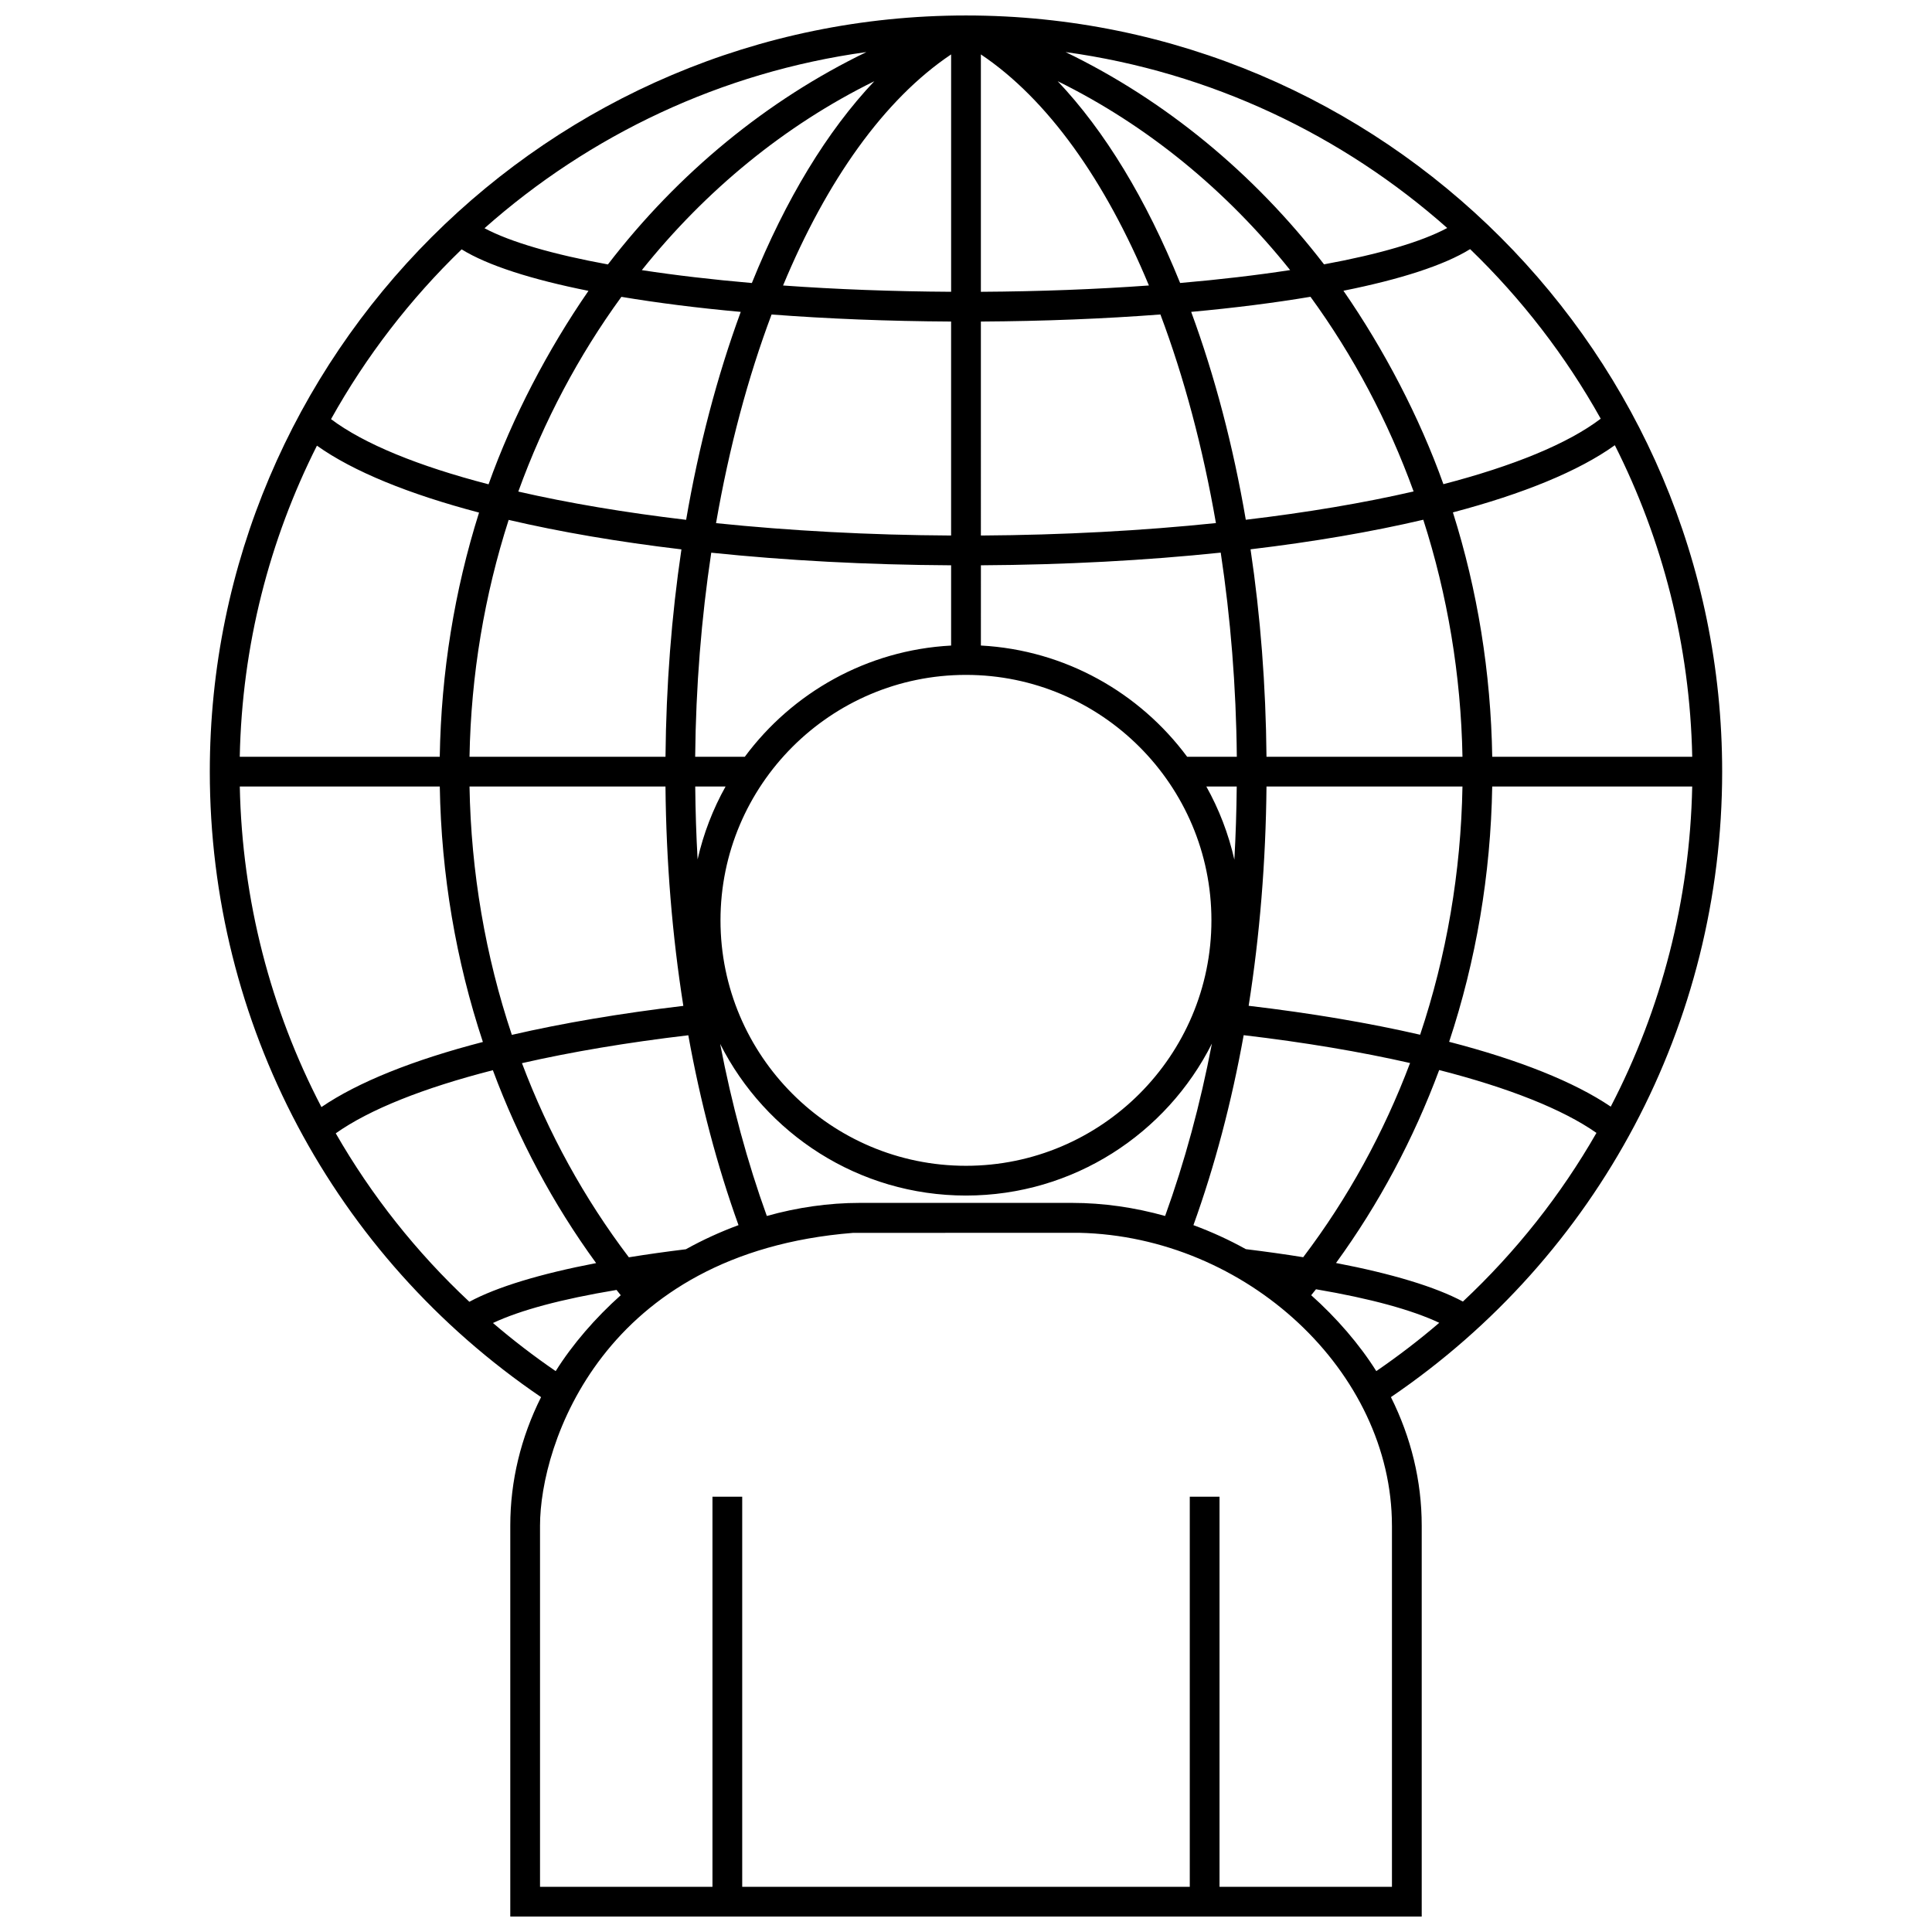 <?xml version="1.0" encoding="UTF-8"?>
<!-- Uploaded to: ICON Repo, www.iconrepo.com, Generator: ICON Repo Mixer Tools -->
<svg width="800px" height="800px" version="1.1" viewBox="144 144 512 512" xmlns="http://www.w3.org/2000/svg">
 <defs>
  <clipPath id="a">
   <path d="m199 148.09h402v503.81h-402z"/>
  </clipPath>
 </defs>
 <g clip-path="url(#a)">
  <path d="m600.39 348.49c0-110.5-89.895-200.39-200.39-200.39-110.5 0-200.4 89.898-200.4 200.39 0 66.68 32.746 128.33 87.789 165.76-5.352 10.691-8.16 22.227-8.16 34.043v103.61h241.54v-103.61c0-11.812-2.816-23.352-8.16-34.043 55.023-37.43 87.781-99.113 87.781-165.76zm-29.523 88.781c-9.703-6.566-24.324-12.395-42.832-17.18 7.125-21.488 11.023-44.309 11.418-67.656h53c-0.617 30.066-8.16 58.992-21.586 84.836zm-242.64-92.719c0.18-18.641 1.656-36.805 4.262-54.082 19.805 2.062 41.23 3.219 63.566 3.34v21.27c-22.379 1.195-42.109 12.523-54.68 29.477h-13.148zm8.055 7.883c-3.34 5.977-5.856 12.461-7.41 19.312-0.363-6.379-0.57-12.82-0.629-19.312zm-2.523-69.797c3.461-19.961 8.445-38.613 14.715-55.293 14.836 1.133 30.875 1.777 47.578 1.867v56.707c-21.781-0.117-42.82-1.273-62.293-3.281zm-7.926-0.879c-16.223-1.918-31.223-4.449-44.477-7.488 6.762-18.668 16-36.062 27.32-51.605 9.547 1.602 20.172 2.949 31.629 3.988-6.258 17.051-11.121 35.555-14.473 55.105zm-1.246 7.832c-2.629 17.664-4.047 36.098-4.223 54.961h-51.938c0.387-21.785 4-42.93 10.375-62.773 13.656 3.191 29.078 5.828 45.785 7.812zm-4.227 62.844c0.188 19.973 1.785 39.484 4.731 58.133-16.715 1.984-31.977 4.574-45.445 7.684-6.988-20.871-10.82-43.074-11.219-65.816zm6.047 65.922c3.211 17.766 7.664 34.66 13.305 50.316-4.781 1.77-9.453 3.891-13.945 6.394-5.301 0.645-10.352 1.359-15.113 2.133-11.84-15.609-21.352-32.945-28.328-51.449 13.09-2.984 27.934-5.492 44.082-7.394zm8.441 2.289c12.02 23.809 36.699 40.188 65.137 40.188 28.477 0 53.188-16.418 65.184-40.273-3.082 16.105-7.246 31.422-12.398 45.684-8.09-2.262-16.402-3.465-24.668-3.465h-56.23c-8.262 0-16.57 1.199-24.656 3.465-5.144-14.234-9.285-29.527-12.367-45.598zm138.74-2.312c16.137 1.898 30.973 4.398 44.094 7.379-6.977 18.512-16.488 35.855-28.32 51.465-4.793-0.777-9.859-1.484-15.195-2.137-4.481-2.488-9.133-4.606-13.895-6.363 5.652-15.672 10.113-32.57 13.316-50.344zm-9.895-65.898h8.055c-0.066 6.516-0.266 12.988-0.629 19.383-1.555-6.879-4.082-13.387-7.426-19.383zm10.457-70.695c-3.344-19.547-8.207-38.059-14.473-55.09 11.457-1.047 22.082-2.398 31.613-4 11.324 15.539 20.566 32.93 27.332 51.59-13.25 3.047-28.242 5.582-44.473 7.5zm47.039-0.004c6.379 19.855 9.984 41.016 10.383 62.816h-51.938c-0.176-18.871-1.594-37.309-4.227-54.98 16.711-1.988 32.121-4.633 45.781-7.836zm-46.281 128.81c2.941-18.633 4.535-38.133 4.727-58.109h51.934c-0.398 22.715-4.231 44.914-11.219 65.777-13.48-3.102-28.742-5.699-45.441-7.668zm117.55-65.992h-53c-0.367-22.379-3.906-44.148-10.422-64.766 18.582-4.906 33.348-10.934 42.914-17.801 12.586 24.926 19.91 52.93 20.508 82.566zm-24.25-89.594c-8.734 6.644-23.191 12.535-41.691 17.352-6.316-17.73-15.758-35.754-26.492-51.262 15.074-3.019 26.695-6.762 33.57-11.027 13.621 13.148 25.316 28.285 34.613 44.938zm-40.676-50.539c-6.906 3.703-18.211 6.977-32.652 9.633-18.641-24.242-42.25-43.578-68.492-56.254 38.496 5.305 73.391 22.023 101.14 46.621zm-41.633 11.152c-8.871 1.367-18.676 2.516-29.152 3.422-8.988-22.23-19.969-40.281-32.453-53.477 23.812 11.723 44.723 28.949 61.605 50.055zm-81.957-57.152c17.703 11.859 32.984 33.43 44.531 61.234-13.977 1.008-29 1.586-44.531 1.676zm0 70.793c16.715-0.098 32.746-0.742 47.578-1.875 6.266 16.676 11.254 35.328 14.711 55.281-19.453 2.016-40.492 3.168-62.289 3.301zm0 64.594c22.348-0.125 43.77-1.293 63.562-3.356 2.609 17.285 4.086 35.453 4.266 54.098h-13.164c-12.566-16.941-32.289-28.273-54.66-29.477l0.004-21.266zm61.098 94.094c0 35.867-29.188 65.047-65.051 65.047-35.871 0-65.051-29.18-65.051-65.047 0-35.867 29.18-65.047 65.051-65.047 35.867 0 65.051 29.18 65.051 65.047zm-68.984-229.48v62.906c-15.527-0.086-30.547-0.66-44.535-1.668 11.551-27.809 26.832-49.379 44.535-61.238zm-52.805 60.582c-10.473-0.906-20.277-2.055-29.16-3.414 16.883-21.109 37.789-38.34 61.609-50.062-12.48 13.188-23.469 31.242-32.449 53.477zm30.355-61.203c-26.25 12.68-49.863 32.023-68.504 56.277-14.434-2.644-25.762-5.906-32.703-9.594 27.773-24.637 62.688-41.379 101.21-46.684zm-107.27 52.285c6.902 4.258 18.539 7.981 33.613 10.992-0.059 0.09-0.117 0.168-0.023 0.039-10.723 15.512-20.141 33.508-26.453 51.23-18.488-4.797-32.953-10.66-41.746-17.27 9.289-16.668 20.984-31.828 34.609-44.992zm-38.344 52.02c9.602 6.836 24.383 12.844 42.961 17.734-6.508 20.602-10.039 42.352-10.414 64.719h-53c0.594-29.594 7.902-57.562 20.453-82.453zm-20.445 90.332h53c0.395 23.371 4.293 46.203 11.422 67.695-18.52 4.801-33.121 10.656-42.789 17.254-13.465-25.867-21.023-54.828-21.633-84.949zm25.43 91.906c8.902-6.309 23.234-12.02 41.637-16.727 6.801 18.285 15.98 35.5 27.363 51.117-14.852 2.852-26.344 6.348-33.594 10.254-14.07-13.148-25.965-28.207-35.406-44.645zm41.664 50.266c7.219-3.391 18.098-6.324 32.746-8.762 0.371 0.469 0.742 0.941 1.117 1.402-6.699 5.981-12.809 13.027-17.242 20.113-5.801-3.981-11.348-8.238-16.621-12.754zm238.24 53.688v95.723h-45.695v-103.38h-7.883v103.39h-118.61v-103.39h-7.883v103.39h-45.699v-95.723c0-21.441 16.488-72.27 82.934-77.582l59.918-0.02c44.383 0.969 82.914 36.812 82.914 77.598zm-4.152-40.938c-4.438-7.078-10.551-14.137-17.25-20.113 0.43-0.523 0.852-1.047 1.27-1.578 14.539 2.473 25.426 5.481 32.668 8.887-5.285 4.535-10.863 8.809-16.688 12.805zm22.957-18.434c-7.281-3.894-18.785-7.375-33.629-10.219 11.371-15.629 20.539-32.848 27.34-51.133 18.367 4.695 32.738 10.387 41.68 16.656-9.434 16.461-21.332 31.531-35.391 44.695z"/>
 </g>
</svg>